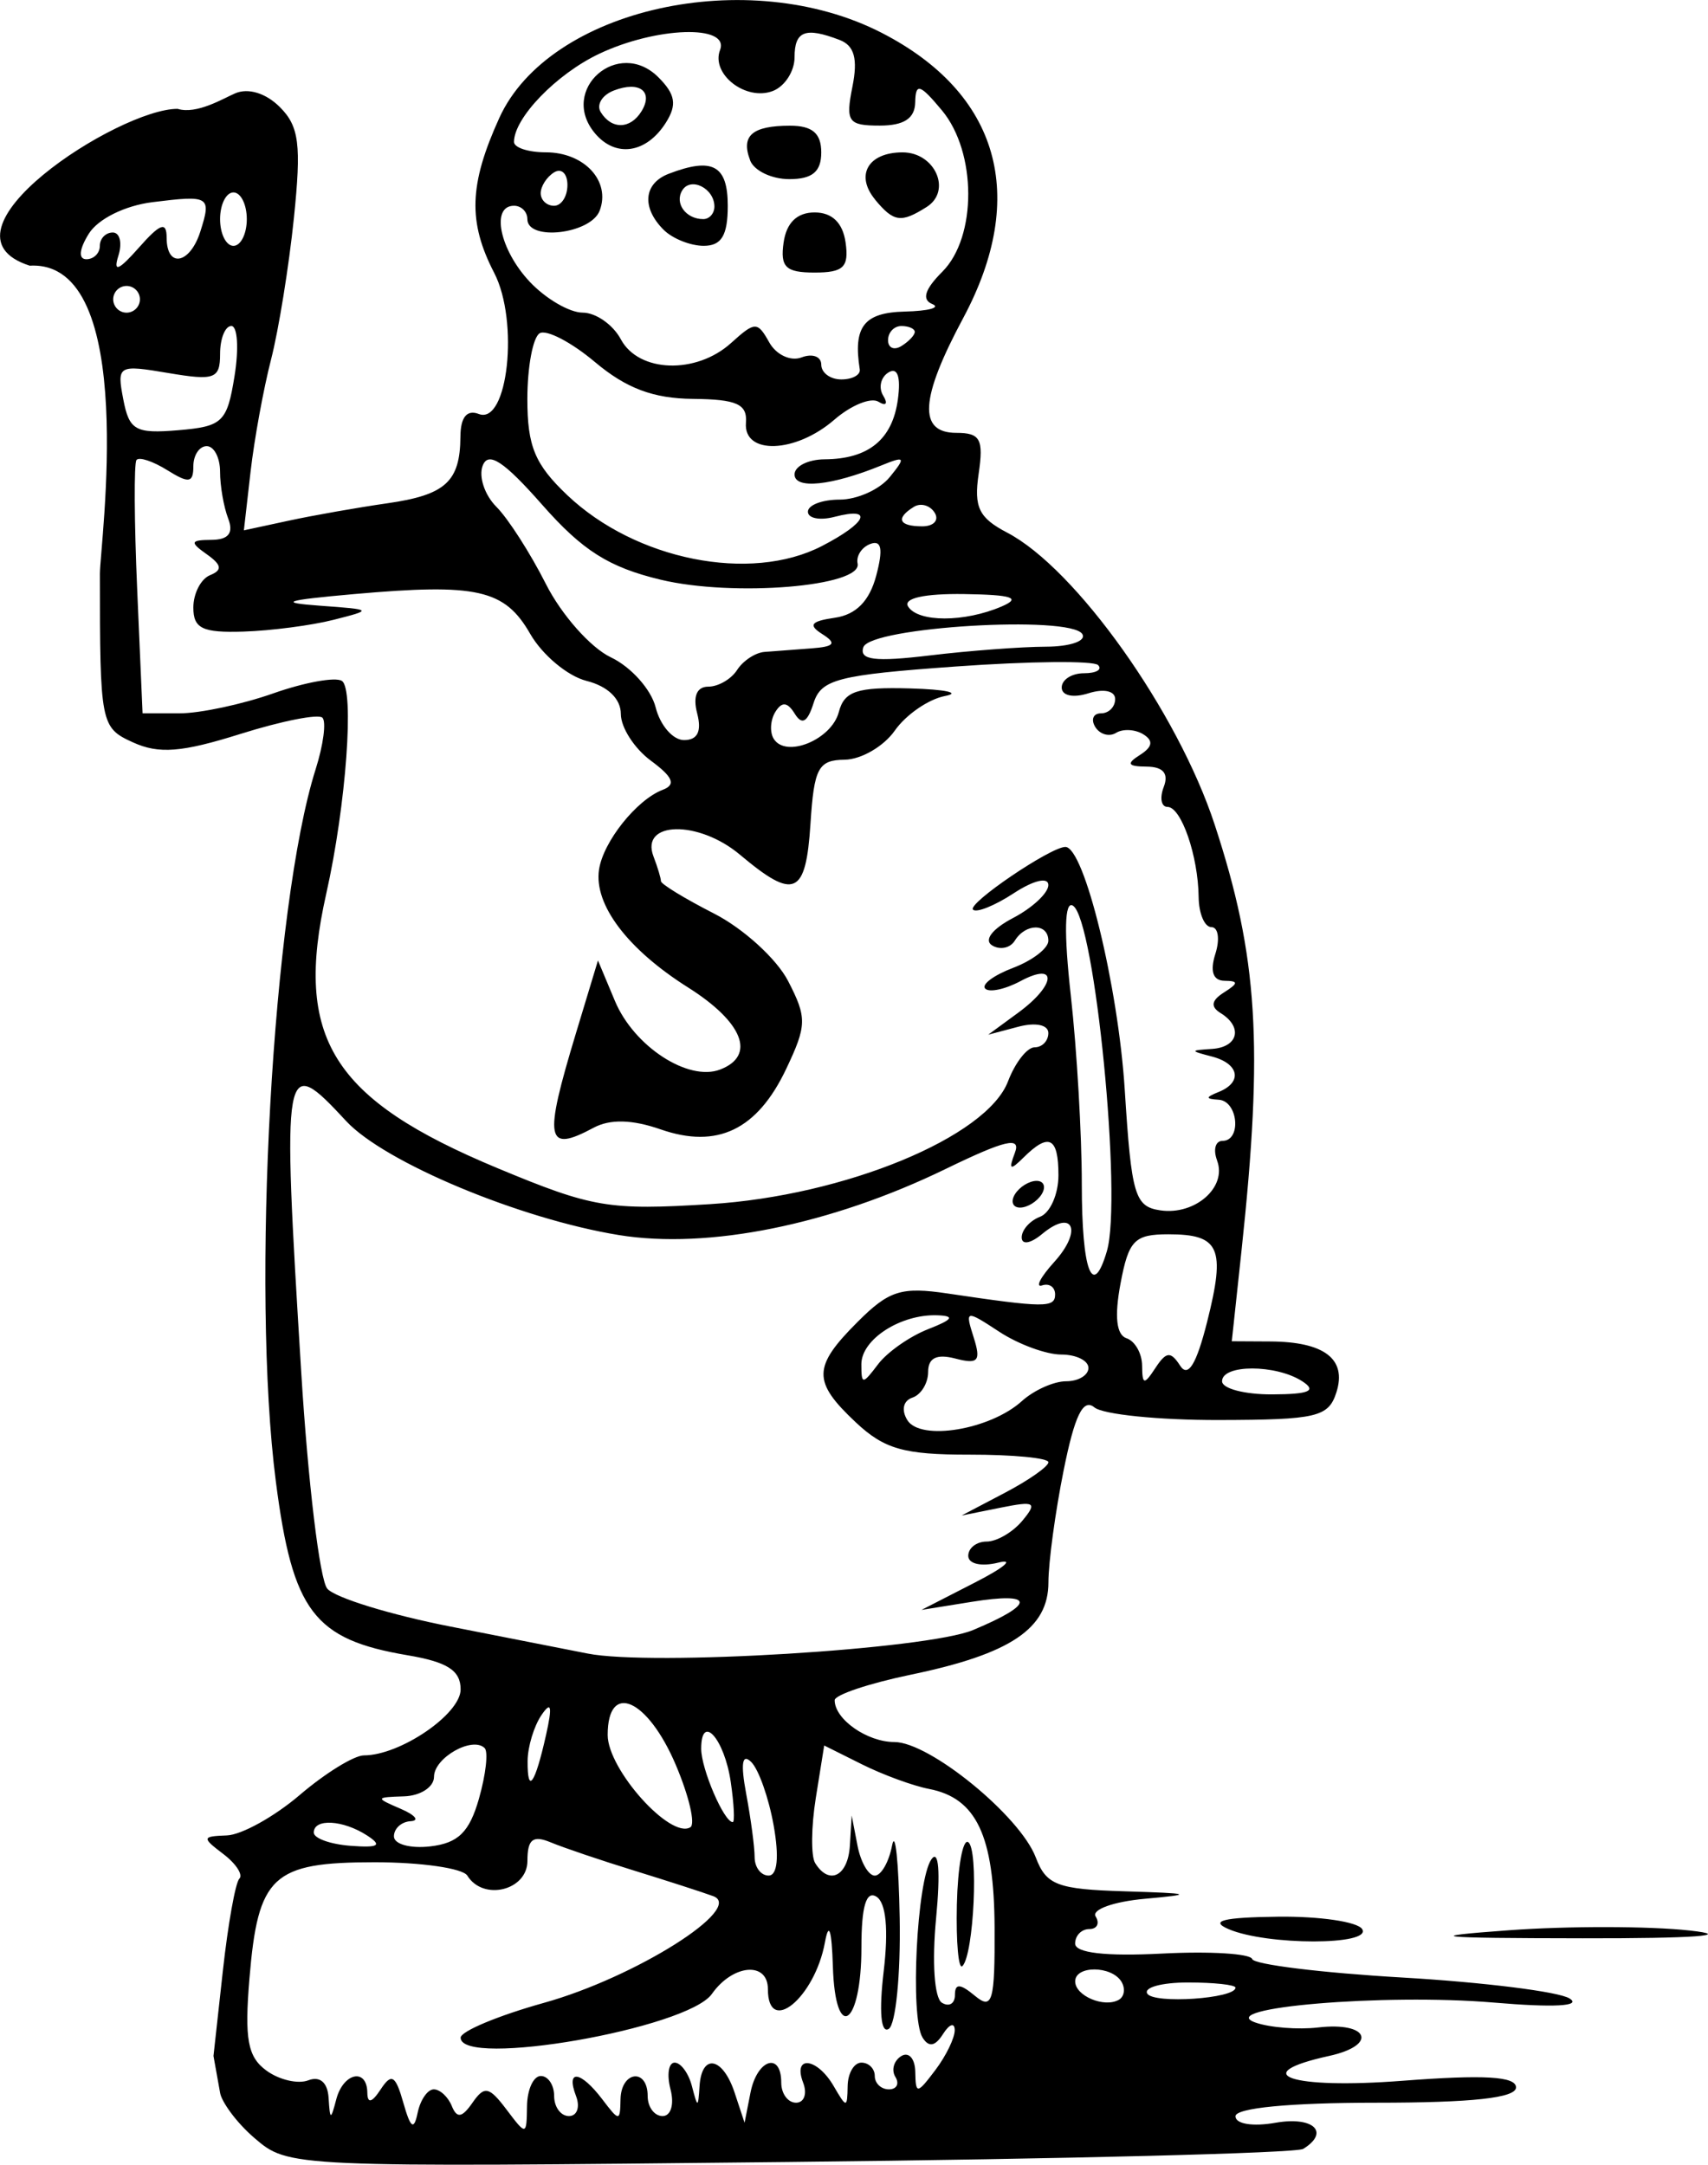 <svg xmlns="http://www.w3.org/2000/svg" viewBox="0 0 127.85 162.04"><path d="M2.23 19.89C-5.465 17.426 8.916 8.12 13.296 8.149c1.432.437 3.413-.777 4.305-1.161.98-.423 2.303-.017 3.348 1.028 1.443 1.444 1.616 2.808 1.05 8.308-.373 3.619-1.142 8.38-1.708 10.58-.567 2.2-1.257 5.978-1.534 8.397l-.502 4.398 3.362-.725c1.85-.399 5.162-.983 7.362-1.298 4.37-.625 5.462-1.618 5.485-4.991.01-1.459.482-2.04 1.379-1.695 2.173.833 3.021-6.942 1.152-10.557-1.976-3.82-1.885-6.62.378-11.601 3.724-8.2 18.634-11.515 28.635-6.369 8.785 4.521 10.98 12.21 6.094 21.34-3.24 6.04-3.39 8.6-.51 8.6 1.788 0 2.044.47 1.664 3.059-.369 2.511.014 3.301 2.137 4.41 5.143 2.689 12.756 13.4 15.53 21.856 3.244 9.883 3.66 16.497 2.005 31.923l-.724 6.75 2.887.016c4.044.021 5.733 1.318 4.946 3.798-.59 1.86-1.458 2.066-8.807 2.082-4.483.01-8.674-.416-9.312-.946-.842-.698-1.474.597-2.3 4.71-.627 3.12-1.14 6.897-1.14 8.392 0 3.454-2.836 5.357-10.29 6.905-3.14.652-5.71 1.513-5.71 1.914 0 1.428 2.433 3.13 4.472 3.13 2.629 0 9.397 5.524 10.58 8.635.789 2.077 1.601 2.386 6.673 2.54 5.023.151 5.218.224 1.502.558-2.35.211-4.011.807-3.691 1.325s.105.942-.477.942-1.06.488-1.06 1.085c0 .703 2.288.967 6.503.75 3.576-.185 6.614 0 6.75.41.136.409 5.198 1.032 11.248 1.383 6.05.352 11.675 1.054 12.5 1.562.95.584-1.14.698-5.698.31-8.13-.69-20.968.389-17.807 1.497 1.077.378 3.187.544 4.688.37 3.809-.444 4.495 1.325.826 2.13-6.218 1.366-2.863 2.503 5.492 1.86 6.108-.469 8.5-.33 8.5.495 0 .79-3.267 1.147-10.5 1.147-6.432 0-10.5.393-10.5 1.015 0 .577 1.29.787 3 .485 2.83-.498 4.1.702 2.07 1.957-.511.316-17.81.756-38.44.978-37.485.403-37.51.402-40.07-1.798-1.408-1.21-2.448-2.73-2.56-3.353l-.5-2.784.702-6.369c.386-3.503.942-6.608 1.234-6.9.293-.293-.248-1.125-1.202-1.85-1.62-1.23-1.601-1.322.266-1.39 1.1-.04 3.558-1.404 5.462-3.031s4.064-2.96 4.8-2.96c2.71 0 7.238-3.088 7.238-4.937 0-1.42-.984-2.053-3.971-2.558-7.014-1.184-8.605-3.283-9.86-13.002-1.855-14.376-.249-43.139 2.978-53.32.579-1.824.807-3.561.508-3.86-.299-.3-3.057.247-6.13 1.213-4.403 1.385-6.11 1.52-8.056.632-2.417-1.101-2.47-1.367-2.47-12.626 0-2.155 2.976-23.519-5.249-23.055zM32.47 156.4c.464 0 1.072.562 1.35 1.25.382.94.764.88 1.544-.245.896-1.292 1.242-1.224 2.545.5 1.488 1.97 1.508 1.966 1.54-.255.017-1.238.481-2.25 1.031-2.25s1 .675 1 1.5.498 1.5 1.107 1.5.848-.675.531-1.5c-.781-2.037.342-1.894 1.97.25 1.265 1.667 1.33 1.667 1.36 0 .039-2.126 2.032-2.371 2.032-.25 0 .825.502 1.5 1.117 1.5.624 0 .886-.882.593-2-.287-1.1-.148-2 .31-2 .458 0 1.04.787 1.29 1.75.436 1.667.464 1.667.574 0 .164-2.474 1.743-2.173 2.626.5l.744 2.25.442-2.25c.494-2.507 2.304-3.097 2.304-.75 0 .825.498 1.5 1.107 1.5s.848-.675.531-1.5c-.8-2.087 1.038-1.886 2.282.25.97 1.667 1.02 1.667 1.05 0 .016-.963.48-1.75 1.03-1.75s1 .45 1 1 .477 1 1.059 1 .8-.419.484-.93c-.317-.513-.118-1.215.44-1.56.56-.345 1.031.186 1.049 1.181.03 1.688.13 1.679 1.5-.132.807-1.068 1.461-2.418 1.453-3-.008-.582-.403-.448-.875.298-.593.934-1.07 1.016-1.537.261-.94-1.521-.43-11.768.664-13.334.55-.788.687.92.352 4.42-.313 3.27-.128 5.963.432 6.31.539.332.979.072.979-.577 0-.88.382-.865 1.5.063 1.307 1.085 1.496.425 1.468-5.128-.034-6.87-1.364-9.678-4.906-10.36-1.191-.229-3.444-1.055-5.007-1.834l-2.841-1.418-.629 3.931c-.345 2.162-.367 4.353-.048 4.87 1.048 1.696 2.46.983 2.599-1.31l.136-2.25.434 2.25c.238 1.237.82 2.25 1.294 2.25.473 0 1.056-1.013 1.294-2.25.239-1.238.495 1.21.57 5.44.075 4.23-.295 7.957-.82 8.283-.589.363-.734-1.297-.378-4.306.372-3.137.177-5.147-.543-5.591-.767-.475-1.123.73-1.123 3.805 0 5.883-1.954 7.189-2.136 1.427-.088-2.769-.3-3.415-.596-1.809-.764 4.156-4.268 7.03-4.268 3.5 0-2.096-2.624-1.873-4.193.357-1.83 2.599-18.807 5.555-18.807 3.275 0-.477 2.812-1.653 6.25-2.612 6.82-1.902 15.055-7.095 12.658-7.982-.775-.286-3.433-1.145-5.908-1.909-2.475-.763-5.287-1.715-6.25-2.115-1.343-.559-1.75-.238-1.75 1.38 0 2.218-3.31 3.032-4.5 1.106-.34-.55-3.461-1-6.937-1-7.66 0-8.732.998-9.373 8.724-.375 4.52-.13 5.847 1.27 6.87.954.698 2.366 1.027 3.137.73.876-.335 1.447.16 1.52 1.32.104 1.675.16 1.685.573.106.522-2 2.302-2.383 2.326-.5.01.836.341.753 1-.25.81-1.236 1.11-1.06 1.694 1 .545 1.921.794 2.095 1.073.75.2-.962.743-1.75 1.207-1.75zm39.155-13.826c.064-2.822.444-4.928.845-4.68.797.493.43 8.42-.43 9.28-.292.292-.479-1.778-.415-4.6zm12.313 5.757c-.743-1.201-3.457-1.212-3.457-.014 0 1.084 2.17 2 3.266 1.38.421-.24.507-.854.191-1.366zm8.543.456c0-.213-1.602-.387-3.56-.387-1.957 0-3.327.375-3.043.834.487.788 6.603.374 6.603-.447zm-34.57-12.14c-.367-2.063-1.122-4.2-1.678-4.75-.68-.673-.804.104-.379 2.375.348 1.856.633 3.994.633 4.75 0 .756.47 1.375 1.045 1.375.66 0 .8-1.383.379-3.75zm-30.424.755c-1.813-1.178-4-1.3-4-.223 0 .43 1.237.875 2.75.99 2.105.16 2.398-.02 1.25-.767zm8.367-2.772c.513-1.797.704-3.495.425-3.774-.91-.91-3.792.721-3.792 2.148 0 .766-1.013 1.425-2.25 1.463-2.147.067-2.159.11-.25.93 1.1.473 1.437.891.75.93-.688.038-1.25.55-1.25 1.136 0 .587 1.223.924 2.718.75 2.097-.244 2.93-1.062 3.65-3.583zm14.735-2.51c-2.11-4.971-5.102-6.29-5.102-2.248 0 2.58 4.703 7.827 6.191 6.907.387-.24-.103-2.336-1.089-4.659zm4.11 1.265c-.475-3.23-2.212-5.18-2.212-2.481 0 1.515 1.71 5.493 2.362 5.493.16 0 .092-1.355-.15-3.012zm-13.83-3.49c.49-2.191.397-2.596-.345-1.5-.558.825-1.022 2.362-1.03 3.416-.02 2.559.552 1.76 1.374-1.916zm31.974-7.88c4.689-1.958 4.639-2.872-.115-2.107l-3.75.603 4-2.05c2.2-1.126 2.988-1.797 1.75-1.49-1.277.317-2.25.097-2.25-.509 0-.587.62-1.067 1.378-1.067.757 0 1.961-.703 2.674-1.563 1.139-1.372.94-1.491-1.627-.975l-2.925.589 3.25-1.707c1.788-.939 3.25-1.966 3.25-2.282 0-.317-2.663-.573-5.919-.569-4.893.006-6.366-.413-8.5-2.417-3.255-3.058-3.235-4.149.14-7.524 2.35-2.35 3.27-2.639 6.75-2.12 7.225 1.074 8.03 1.081 8.03.068 0-.55-.438-.854-.973-.676-.534.178-.125-.612.91-1.756 2.137-2.36 1.411-4.017-.914-2.088-.867.72-1.524.827-1.524.25 0-.56.619-1.254 1.375-1.544s1.375-1.688 1.375-3.107c0-2.851-.71-3.213-2.609-1.33-1.01 1.003-1.138.932-.65-.353.47-1.235-.722-.956-5.19 1.215-8.596 4.176-17.776 6.032-24.454 4.945-7.408-1.205-17.552-5.445-20.412-8.532-4.733-5.107-4.811-4.669-3.36 18.87.506 8.192 1.38 15.449 1.942 16.127.563.678 4.727 1.96 9.253 2.847 4.527.888 9.13 1.793 10.23 2.012 4.77.95 25.39-.307 28.865-1.759zm3.13-32.62c.34-.55 1.068-1 1.618-1s.722.45.382 1-1.068 1-1.618 1-.722-.45-.382-1zm.513 15.489c.905-.819 2.397-1.488 3.316-1.488.92 0 1.671-.45 1.671-1s-.916-1-2.035-1-3.203-.766-4.631-1.701c-2.531-1.659-2.58-1.648-1.924.417.563 1.772.34 2.03-1.369 1.584-1.4-.366-2.04-.052-2.04 1 0 .843-.53 1.71-1.178 1.925-.686.229-.844.93-.378 1.684.98 1.588 6.2.722 8.568-1.421zm20.99-1.49c-1.97-1.274-6-1.274-6 0 0 .55 1.688.993 3.75.984 2.79-.011 3.366-.263 2.25-.984zm-28-3.9c1.845-.718 2.024-.99.685-1.037-2.743-.096-5.685 1.8-5.685 3.663 0 1.54.088 1.54 1.25.003.688-.91 2.375-2.092 3.75-2.628zm18.86 2.733c.596.923 1.22-.093 2.028-3.302 1.388-5.514.936-6.531-2.902-6.531-2.547 0-2.979.444-3.59 3.7-.46 2.455-.307 3.83.455 4.083.632.21 1.156 1.133 1.164 2.05.014 1.443.148 1.465 1 .166.806-1.227 1.141-1.257 1.845-.166zm-5.48-8.58c1.157-3.942-.898-24.835-2.543-25.852-.63-.39-.686 2.006-.156 6.749.451 4.044.82 10.39.82 14.103 0 6.503.807 8.65 1.88 5zm8.25-6.776c-.31-.81-.13-1.47.4-1.47 1.445 0 1.172-2.987-.281-3.08-1-.062-1-.179 0-.582 1.8-.727 1.537-2.116-.5-2.649-1.667-.435-1.667-.463 0-.573 1.964-.13 2.327-1.641.643-2.682-.772-.477-.696-.945.25-1.544 1.092-.692 1.1-.863.04-.875-.861-.01-1.098-.709-.683-2.015.349-1.1.216-2-.296-2s-.942-1.013-.956-2.25c-.036-3.088-1.302-6.75-2.334-6.75-.468 0-.593-.675-.276-1.5.383-1-.044-1.505-1.281-1.515-1.424-.012-1.54-.217-.5-.875.945-.6 1.02-1.067.25-1.544-.61-.376-1.526-.425-2.038-.109-.512.317-1.214.118-1.56-.44-.34-.56-.15-1.02.43-1.02.583 0 1.06-.481 1.06-1.068 0-.613-.853-.797-2-.433s-2 .18-2-.432c0-.587.75-1.068 1.666-1.068.917 0 1.392-.275 1.055-.612-.336-.336-5.121-.289-10.633.106-8.848.633-10.096.954-10.664 2.744-.456 1.438-.865 1.667-1.409.788-.544-.881-.963-.92-1.45-.133-.376.61-.431 1.515-.123 2.013.91 1.472 4.331.069 4.872-1.998.41-1.572 1.352-1.884 5.342-1.772 2.664.075 3.835.331 2.602.569s-2.92 1.401-3.75 2.585c-.829 1.185-2.52 2.167-3.758 2.182-1.97.025-2.288.619-2.555 4.778-.346 5.383-1.203 5.763-5.275 2.337-3.105-2.613-7.495-2.527-6.477.126.306.798.557 1.63.557 1.849 0 .218 1.79 1.311 3.979 2.428s4.68 3.385 5.537 5.041c1.422 2.75 1.41 3.322-.138 6.584-2.166 4.565-5.158 6.006-9.4 4.528-2.123-.74-3.784-.782-5.011-.125-3.587 1.92-3.763.975-1.324-7.086l1.644-5.432 1.272 3.036c1.423 3.397 5.487 6.044 7.873 5.128 2.702-1.036 1.721-3.542-2.407-6.148-4.526-2.857-7.046-6.19-6.66-8.81.31-2.095 2.817-5.24 4.771-5.981 1.006-.382.773-.953-.886-2.178-1.238-.913-2.25-2.486-2.25-3.495 0-1.136-.978-2.08-2.567-2.48-1.412-.354-3.312-1.941-4.222-3.527-1.91-3.326-3.968-3.789-13.211-2.968-5.192.462-5.695.636-2.5.869 3.938.286 3.953.303 1 1.054-1.65.42-4.688.817-6.75.882-3.07.097-3.75-.23-3.75-1.799 0-1.054.562-2.145 1.25-2.424.94-.381.879-.77-.25-1.568-1.281-.905-1.229-1.063.357-1.076 1.28-.01 1.668-.507 1.25-1.597-.334-.87-.607-2.445-.607-3.5s-.45-1.918-1-1.918-1 .679-1 1.509c0 1.246-.34 1.296-1.955.287-1.075-.67-2.11-1.012-2.302-.758-.192.254-.168 4.625.054 9.712l.402 9.25h2.775c1.526 0 4.679-.672 7.007-1.493s4.637-1.243 5.133-.937c.96.594.322 9.32-1.165 15.93-2.432 10.807.426 15.388 12.819 20.547 7.114 2.962 8.325 3.167 15.925 2.693 10.059-.628 20.7-5.016 22.288-9.19.533-1.402 1.43-2.55 1.994-2.55.564 0 1.025-.48 1.025-1.067 0-.617-.95-.816-2.25-.472l-2.25.595 2.25-1.65c2.833-2.077 2.956-3.854.164-2.36-1.147.614-2.334.867-2.638.563-.305-.304.634-1.004 2.085-1.556 1.452-.552 2.639-1.464 2.639-2.028 0-1.322-1.695-1.327-2.51-.008-.346.559-1.111.718-1.702.353-.632-.391.012-1.233 1.57-2.049 1.453-.761 2.642-1.872 2.642-2.467 0-.62-1.107-.358-2.587.612-1.423.932-2.796 1.485-3.052 1.229-.448-.448 5.807-4.694 6.913-4.694 1.41 0 3.954 10.408 4.447 18.198.499 7.882.749 8.727 2.665 9.007 2.6.38 5.008-1.737 4.242-3.731zM52.186 53.4c-.333-1.274-.03-2 .834-2 .746 0 1.716-.563 2.156-1.25.44-.688 1.362-1.295 2.05-1.35s2.262-.174 3.5-.265c1.732-.128 1.925-.371.838-1.06-1.092-.69-.88-.97.932-1.234 1.586-.23 2.587-1.25 3.092-3.15.528-1.988.401-2.683-.433-2.376-.649.24-1.08.9-.96 1.47.366 1.72-9.307 2.513-14.738 1.21-3.877-.93-5.853-2.179-8.872-5.61-2.87-3.26-4.033-4.024-4.454-2.927-.314.816.147 2.201 1.024 3.078.877.877 2.545 3.477 3.707 5.779s3.349 4.77 4.858 5.487c1.51.715 3.02 2.403 3.358 3.75.338 1.346 1.293 2.448 2.123 2.448 1.016 0 1.337-.653.985-2zm26.099-4.991c1.82-.005 3.048-.43 2.73-.946-.885-1.433-15.884-.529-16.39.987-.32.961.86 1.107 4.966.614 2.961-.356 6.874-.65 8.694-.655zm-3.31-3.01c1.5-.645.798-.877-2.81-.93-2.966-.043-4.571.313-4.19.93.738 1.194 4.22 1.194 7 0zm-13.45-4.526c3.379-1.747 3.905-2.957.95-2.185-1.1.288-2 .115-2-.383s1.07-.906 2.378-.906c1.307 0 2.995-.76 3.75-1.688 1.222-1.502 1.153-1.597-.628-.871-3.724 1.52-6.5 1.807-6.5.675 0-.614 1.013-1.123 2.25-1.132 3.295-.022 5.083-1.488 5.486-4.498.227-1.694-.03-2.423-.706-2.005-.584.361-.76 1.145-.392 1.742.37.6.212.802-.354.452-.564-.349-2.053.257-3.308 1.345-2.902 2.518-6.807 2.653-6.615.23.111-1.4-.683-1.758-3.965-1.79-2.97-.027-4.998-.79-7.335-2.756-1.777-1.495-3.642-2.463-4.145-2.152-.504.311-.916 2.526-.916 4.922 0 3.535.563 4.89 2.985 7.19 5.118 4.861 13.712 6.578 19.065 3.81zm8.44-2.49c-.345-.56-1.047-.758-1.559-.442-1.387.858-1.128 1.458.628 1.458.858 0 1.277-.458.931-1.017zm-52.41-10.23c.333-2.063.225-3.75-.238-3.75s-.843.939-.843 2.087c0 1.87-.403 2.02-3.874 1.434-3.761-.636-3.86-.579-3.373 1.965.444 2.324.907 2.585 4.112 2.316 3.326-.279 3.66-.6 4.216-4.053zm46.801-.5c-.505-3.203.313-4.255 3.369-4.33 1.787-.043 2.715-.296 2.062-.562-.808-.33-.568-1.103.75-2.421 2.598-2.598 2.583-8.942-.03-12.077-1.649-1.98-1.971-2.08-2-.611-.022 1.214-.837 1.75-2.657 1.75-2.366 0-2.568-.288-2.043-2.91.417-2.086.146-3.076-.957-3.5-2.573-.987-3.375-.677-3.375 1.303 0 1.041-.733 2.174-1.627 2.517-2.021.776-4.644-1.263-3.95-3.07.736-1.919-4.774-1.742-9.057.29-3.2 1.519-6.366 4.798-6.366 6.593 0 .427 1.07.777 2.377.777 2.89 0 4.882 2.16 4.033 4.373-.67 1.745-5.41 2.294-5.41.627 0-.55-.45-1-1-1-1.755 0-1.075 3.292 1.174 5.686 1.196 1.273 2.98 2.314 3.965 2.314.984 0 2.272.9 2.86 2 1.336 2.495 5.64 2.637 8.254.27 1.788-1.617 1.971-1.62 2.855-.04.521.931 1.604 1.434 2.418 1.121.81-.31 1.474-.067 1.474.542s.675 1.107 1.5 1.107 1.446-.338 1.381-.75zm-5.7-9.5c.209-1.477 1.006-2.25 2.319-2.25 1.312 0 2.11.773 2.32 2.25.261 1.845-.155 2.25-2.32 2.25s-2.582-.405-2.32-2.25zm-8.981-.95c-1.664-1.664-1.5-3.472.382-4.194 3.278-1.258 4.418-.64 4.418 2.393 0 2.223-.467 3-1.8 3-.99 0-2.34-.54-3-1.2zm3.8-1.742c0-1.357-1.765-2.249-2.404-1.214-.598.967.268 2.155 1.57 2.155.459 0 .834-.423.834-.94zm12.036-.515c-1.52-1.83-.53-3.54 2.05-3.54 2.434 0 3.707 2.881 1.805 4.086-1.92 1.215-2.464 1.139-3.86-.542zm-9.36-2.946c-.71-1.84.15-2.59 2.99-2.59 1.666 0 2.333.572 2.333 2 0 1.443-.667 2-2.393 2-1.317 0-2.636-.63-2.932-1.402zM44.52 9.96c-2.701-3.254 1.768-7.17 4.764-4.174 1.273 1.274 1.404 2.055.565 3.387-1.46 2.319-3.775 2.66-5.33.787zm3.494-1.622c.92-1.49-.147-2.3-2.061-1.564-.884.339-1.327 1.07-.984 1.623.81 1.312 2.215 1.284 3.045-.06zm20.46 16.508c0-.243-.45-.441-1-.441s-1 .476-1 1.059c0 .582.45.78 1 .44s1-.816 1-1.058zm-58-2.441c0-.55-.45-1-1-1s-1 .45-1 1 .45 1 1 1 1-.45 1-1zm2-4.611c0 2.31 1.745 1.988 2.523-.465.839-2.642.695-2.73-3.588-2.195-2.061.258-4.068 1.253-4.759 2.358-.726 1.163-.799 1.913-.185 1.913.554 0 1.008-.45 1.008-1s.436-1 .969-1c.533 0 .72.787.416 1.75-.4 1.266.023 1.097 1.531-.611 1.606-1.82 2.084-1.991 2.084-.75zm6-1.39c0-1.1-.45-2-1-2s-1 .9-1 2 .45 2 1 2 1-.9 1-2zm24-2.558c0-.858-.45-1.281-1-.941s-1 1.041-1 1.559c0 .517.45.94 1 .94s1-.7 1-1.558zm49.49 130.56c-1.443-.62-.414-.88 3.69-.93 3.13-.039 5.97.38 6.31.93.759 1.229-7.14 1.229-10 0zm21 .084c4.4-.321 10.474-.313 13.5.019 3.417.374.387.596-8 .584-11.168-.015-12.118-.12-5.5-.603z"/></svg>